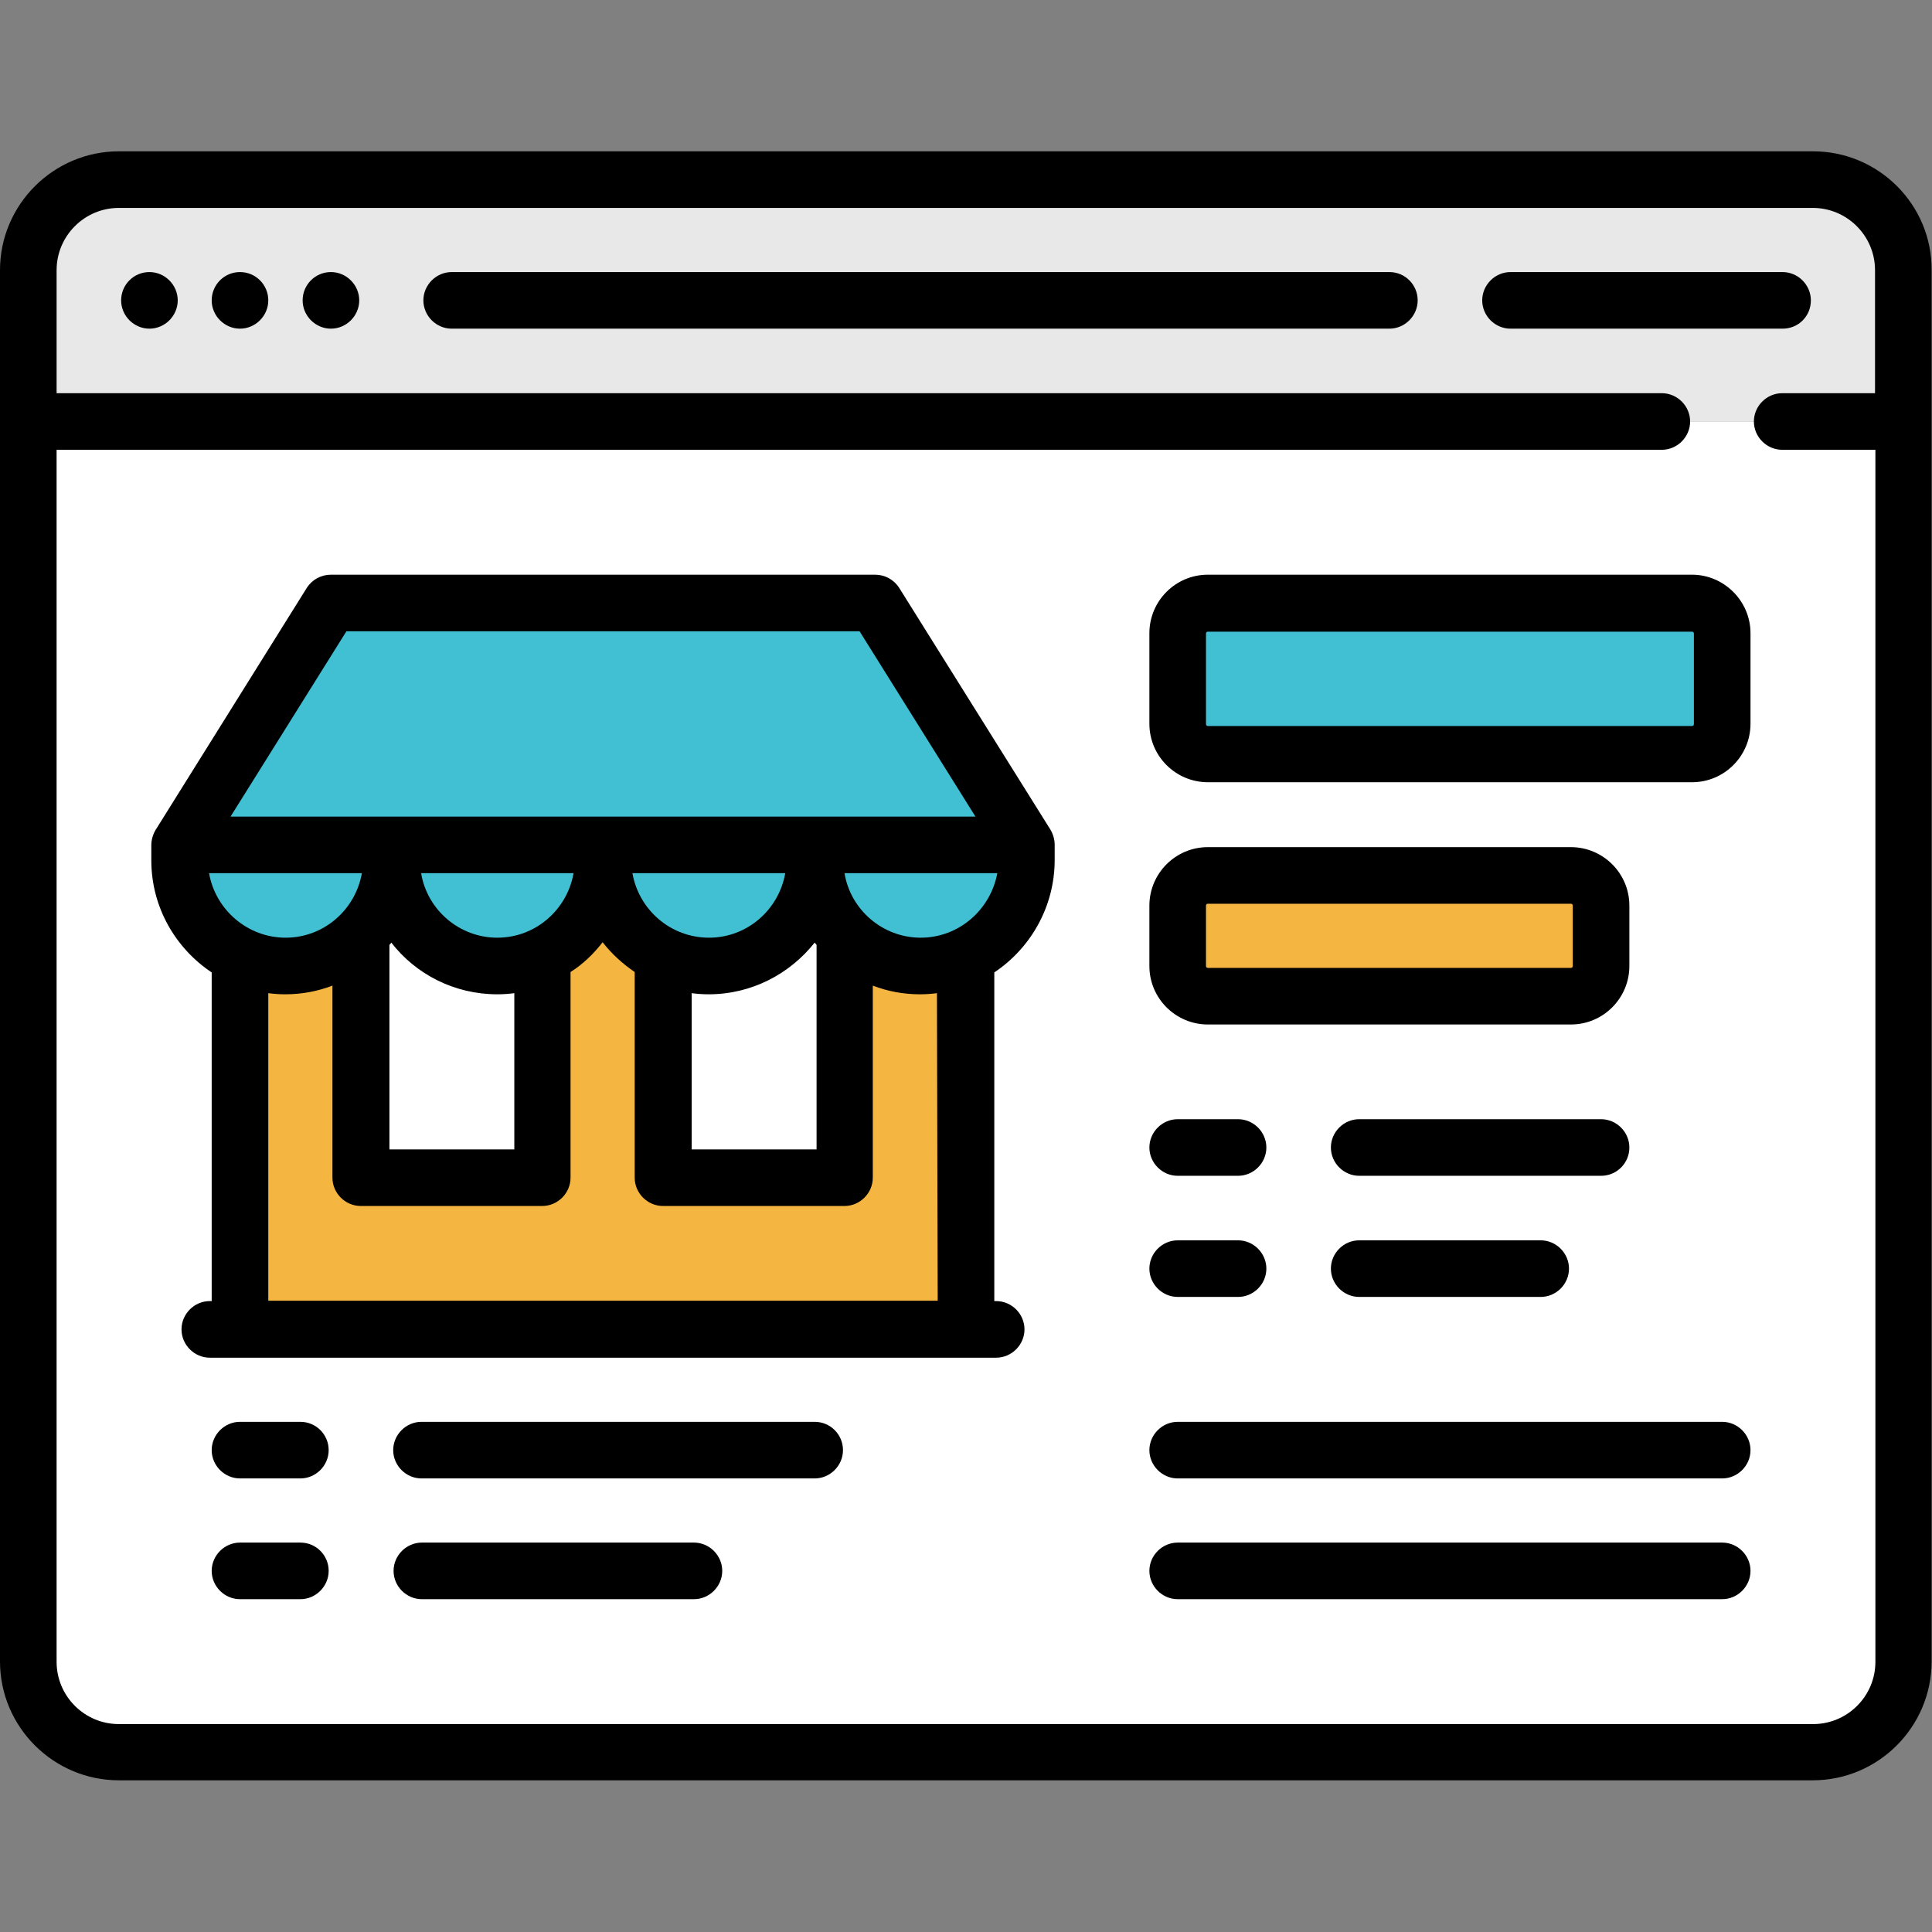 <svg version="1.1" x="0px" y="0px" viewBox="0 0 512 512" style="enable-background:new 0 0 512 512;" xml:space="preserve" xmlns="http://www.w3.org/2000/svg" xmlns:xlink="http://www.w3.org/1999/xlink">
              <rect x="0" y="0" width="512" height="512" fill="#808080" stroke="none"/>
              <style type="text/css">
              .myallivetst0{fill:#E8E8E8;}
              .myallivetst1{fill:#FFFFFF;}
              .myallivetst2{fill:#F4B641;}
              .myallivetst3{fill:#41C0D3;}
              </style>
              <path class="myallivetst0" d="M480.5,47.6H31.5c-13.3,0-24,10.8-24,24v40.1h497V71.6C504.5,58.3,493.7,47.6,480.5,47.6z"></path>
              <path class="myallivetst1" d="M480.5,464.4H31.5c-13.3,0-24-10.8-24-24V111.7h497v328.7C504.5,453.7,493.7,464.4,480.5,464.4z"></path>
              <rect x="63.6" y="223.9" class="myallivetst2" width="192.4" height="128.3"></rect>
              <g>
                  <rect x="95.7" y="223.9" class="myallivetst1" width="48.1" height="88.2"></rect>
                  <rect x="175.8" y="223.9" class="myallivetst1" width="48.1" height="88.2"></rect>
              </g>
              <path class="myallivetst3" d="M448.4,199.9H320.1c-4.4,0-8-3.6-8-8v-24c0-4.4,3.6-8,8-8h128.3c4.4,0,8,3.6,8,8v24
              C456.4,196.3,452.8,199.9,448.4,199.9z"></path>
              <path class="myallivetst2" d="M416.3,264h-96.2c-4.4,0-8-3.6-8-8v-16c0-4.4,3.6-8,8-8h96.2c4.4,0,8,3.6,8,8v16
              C424.3,260.4,420.8,264,416.3,264z"></path>
              <path class="myallivetst3" d="M227.5,159.8H92.1c-2.8,0-5.3,1.4-6.8,3.8l-37.7,60.4v2.4c0,15.2,11.4,28.8,26.5,29.6c16.2,0.8,29.6-12,29.6-28
              c0,15.5,12.6,28.1,28.1,28.1s28.1-12.6,28.1-28.1c0,15.5,12.6,28.1,28.1,28.1s28.1-12.6,28.1-28.1c0,16,13.4,28.9,29.6,28
              c15.2-0.8,26.5-14.4,26.5-29.6v-2.4l-37.7-60.4C232.8,161.2,230.3,159.8,227.5,159.8z"></path>
              <path class="myallivetst3" d="M70.6,255.6c12.7,2.2,24.1-4.1,29.6-14.1c1.5-2.8,5.5-2.4,7.1,0.4c4.8,8.5,13.9,14.2,24.4,14.2
              c10.5,0,19.7-5.8,24.5-14.4c1.6-2.9,5.5-2.9,7.1,0c4.8,8.6,14,14.4,24.5,14.4c10.4,0,19.6-5.7,24.4-14.2c1.6-2.8,5.6-3.2,7.1-0.4
              c5.5,10,17,16.3,29.6,14.1c13.7-2.4,23-15.3,23-29.2v-2.4H47.6v2.4C47.6,240.2,56.9,253.2,70.6,255.6z"></path>
              <path d="M39.6,72.1L39.6,72.1c-4.2,0-7.5,3.4-7.5,7.5s3.4,7.5,7.5,7.5s7.5-3.4,7.5-7.5S43.7,72.1,39.6,72.1z"></path>
              <path d="M87.7,72.1L87.7,72.1c-4.2,0-7.5,3.4-7.5,7.5s3.4,7.5,7.5,7.5s7.5-3.4,7.5-7.5S91.8,72.1,87.7,72.1z"></path>
              <path d="M63.6,72.1L63.6,72.1c-4.2,0-7.5,3.4-7.5,7.5s3.4,7.5,7.5,7.5s7.5-3.4,7.5-7.5S67.8,72.1,63.6,72.1z"></path>
              <path d="M479.9,79.6c0-4.1-3.4-7.5-7.5-7.5h-72.1c-4.1,0-7.5,3.4-7.5,7.5s3.4,7.5,7.5,7.5h72.1C476.6,87.1,479.9,83.8,479.9,79.6z"></path>
              <path d="M368.2,72.1H119.7c-4.1,0-7.5,3.4-7.5,7.5s3.4,7.5,7.5,7.5h248.5c4.1,0,7.5-3.4,7.5-7.5S372.4,72.1,368.2,72.1z"></path>
              <path d="M480.5,40.1H31.5C14.2,40.1,0,54.2,0,71.6v368.7c0,17.4,14.2,31.5,31.5,31.5h448.9c17.4,0,31.5-14.2,31.5-31.5V71.6
              C512,54.2,497.8,40.1,480.5,40.1z M480.5,456.9H31.5c-9.1,0-16.5-7.4-16.5-16.5V119.2h425.4c4.1,0,7.5-3.4,7.5-7.5s-3.4-7.5-7.5-7.5
              H15V71.6c0-9.1,7.4-16.5,16.5-16.5h448.9c9.1,0,16.5,7.4,16.5,16.5v32.6h-24.6c-4.1,0-7.5,3.4-7.5,7.5s3.4,7.5,7.5,7.5H497v321.2
              C497,449.5,489.6,456.9,480.5,456.9z"></path>
              <path d="M279.5,227.9v-4c0-1.4-0.4-2.8-1.1-4l-40.1-64.1c-1.4-2.2-3.8-3.5-6.4-3.5H87.7c-2.6,0-5,1.3-6.4,3.5L41.2,220
              c-0.7,1.2-1.1,2.6-1.1,4v4c0,12.4,6.4,23.3,16,29.7v87.1h-0.5c-4.1,0-7.5,3.4-7.5,7.5s3.4,7.5,7.5,7.5H264c4.1,0,7.5-3.4,7.5-7.5
              s-3.4-7.5-7.5-7.5h-0.5v-87.1C273.1,251.3,279.5,240.3,279.5,227.9z M91.8,167.3h136l30.7,49.1H61.1L91.8,167.3z M183.3,263.2
              c1.5,0.2,3,0.3,4.5,0.3c11.4,0,21.5-5.4,28.1-13.7c0.2,0.2,0.3,0.4,0.5,0.6v54.2h-33.1L183.3,263.2L183.3,263.2z M167.6,231.4h40.5
              c-1.7,9.7-10.1,17.1-20.2,17.1C177.7,248.5,169.3,241.1,167.6,231.4z M131.8,248.5c-10.1,0-18.6-7.4-20.2-17.1H152
              C150.3,241.1,141.9,248.5,131.8,248.5z M136.3,263.2v41.4h-33.1v-54.2c0.2-0.2,0.4-0.4,0.5-0.6c6.5,8.4,16.7,13.7,28.1,13.7
              C133.3,263.5,134.8,263.4,136.3,263.2z M55.4,231.4h40.5c-1.7,9.7-10.1,17.1-20.2,17.1S57.1,241.1,55.4,231.4z M248.5,344.7H71.1
              v-81.5c1.5,0.2,3,0.3,4.5,0.3c4.4,0,8.6-0.8,12.5-2.3v50.9c0,4.1,3.4,7.5,7.5,7.5h48.1c4.1,0,7.5-3.4,7.5-7.5v-54.5
              c3.3-2.1,6.1-4.8,8.5-7.9c2.4,3.1,5.3,5.7,8.5,7.9v54.5c0,4.1,3.4,7.5,7.5,7.5h48.1c4.1,0,7.5-3.4,7.5-7.5v-50.9
              c3.9,1.5,8.1,2.3,12.5,2.3c1.5,0,3-0.1,4.5-0.3L248.5,344.7L248.5,344.7z M244,248.5c-10.1,0-18.6-7.4-20.2-17.1h40.5
              C262.5,241.1,254.1,248.5,244,248.5z"></path>
              <path d="M448.4,152.3H320.1c-8.6,0-15.5,7-15.5,15.5v24c0,8.6,7,15.5,15.5,15.5h128.3c8.6,0,15.5-7,15.5-15.5v-24
              C463.9,159.3,456.9,152.3,448.4,152.3z M448.9,191.9c0,0.3-0.2,0.5-0.5,0.5H320.1c-0.3,0-0.5-0.2-0.5-0.5v-24c0-0.3,0.2-0.5,0.5-0.5
              h128.3c0.3,0,0.5,0.2,0.5,0.5L448.9,191.9L448.9,191.9z"></path>
              <path d="M320.1,271.5h96.2c8.6,0,15.5-7,15.5-15.5v-16c0-8.6-7-15.5-15.5-15.5h-96.2c-8.6,0-15.5,7-15.5,15.5v16
              C304.6,264.6,311.6,271.5,320.1,271.5z M319.6,240c0-0.3,0.2-0.5,0.5-0.5h96.2c0.3,0,0.5,0.2,0.5,0.5v16c0,0.3-0.2,0.5-0.5,0.5
              h-96.2c-0.3,0-0.5-0.2-0.5-0.5V240z"></path>
              <path d="M312.1,311.6h16c4.1,0,7.5-3.4,7.5-7.5s-3.4-7.5-7.5-7.5h-16c-4.1,0-7.5,3.4-7.5,7.5S308,311.6,312.1,311.6z"></path>
              <path d="M431.8,304.1c0-4.1-3.4-7.5-7.5-7.5h-64.1c-4.1,0-7.5,3.4-7.5,7.5s3.4,7.5,7.5,7.5h64.1
              C428.5,311.6,431.8,308.2,431.8,304.1z"></path>
              <path d="M360.2,328.7c-4.1,0-7.5,3.4-7.5,7.5s3.4,7.5,7.5,7.5h48.1c4.1,0,7.5-3.4,7.5-7.5s-3.4-7.5-7.5-7.5H360.2z"></path>
              <path d="M183.9,408.8h-72.1c-4.1,0-7.5,3.4-7.5,7.5s3.4,7.5,7.5,7.5h72.1c4.1,0,7.5-3.4,7.5-7.5S188,408.8,183.9,408.8z"></path>
              <path d="M215.9,376.8H111.7c-4.1,0-7.5,3.4-7.5,7.5s3.4,7.5,7.5,7.5h104.2c4.1,0,7.5-3.4,7.5-7.5S220.1,376.8,215.9,376.8z"></path>
              <path d="M456.4,376.8H312.1c-4.1,0-7.5,3.4-7.5,7.5s3.4,7.5,7.5,7.5h144.3c4.1,0,7.5-3.4,7.5-7.5S460.5,376.8,456.4,376.8z"></path>
              <path d="M456.4,408.8H312.1c-4.1,0-7.5,3.4-7.5,7.5s3.4,7.5,7.5,7.5h144.3c4.1,0,7.5-3.4,7.5-7.5S460.5,408.8,456.4,408.8z"></path>
              <path d="M79.6,376.8h-16c-4.1,0-7.5,3.4-7.5,7.5s3.4,7.5,7.5,7.5h16c4.1,0,7.5-3.4,7.5-7.5S83.8,376.8,79.6,376.8z"></path>
              <path d="M79.6,408.8h-16c-4.1,0-7.5,3.4-7.5,7.5s3.4,7.5,7.5,7.5h16c4.1,0,7.5-3.4,7.5-7.5S83.8,408.8,79.6,408.8z"></path>
              <path d="M312.1,343.7h16c4.1,0,7.5-3.4,7.5-7.5s-3.4-7.5-7.5-7.5h-16c-4.1,0-7.5,3.4-7.5,7.5S308,343.7,312.1,343.7z"></path>
              </svg>
